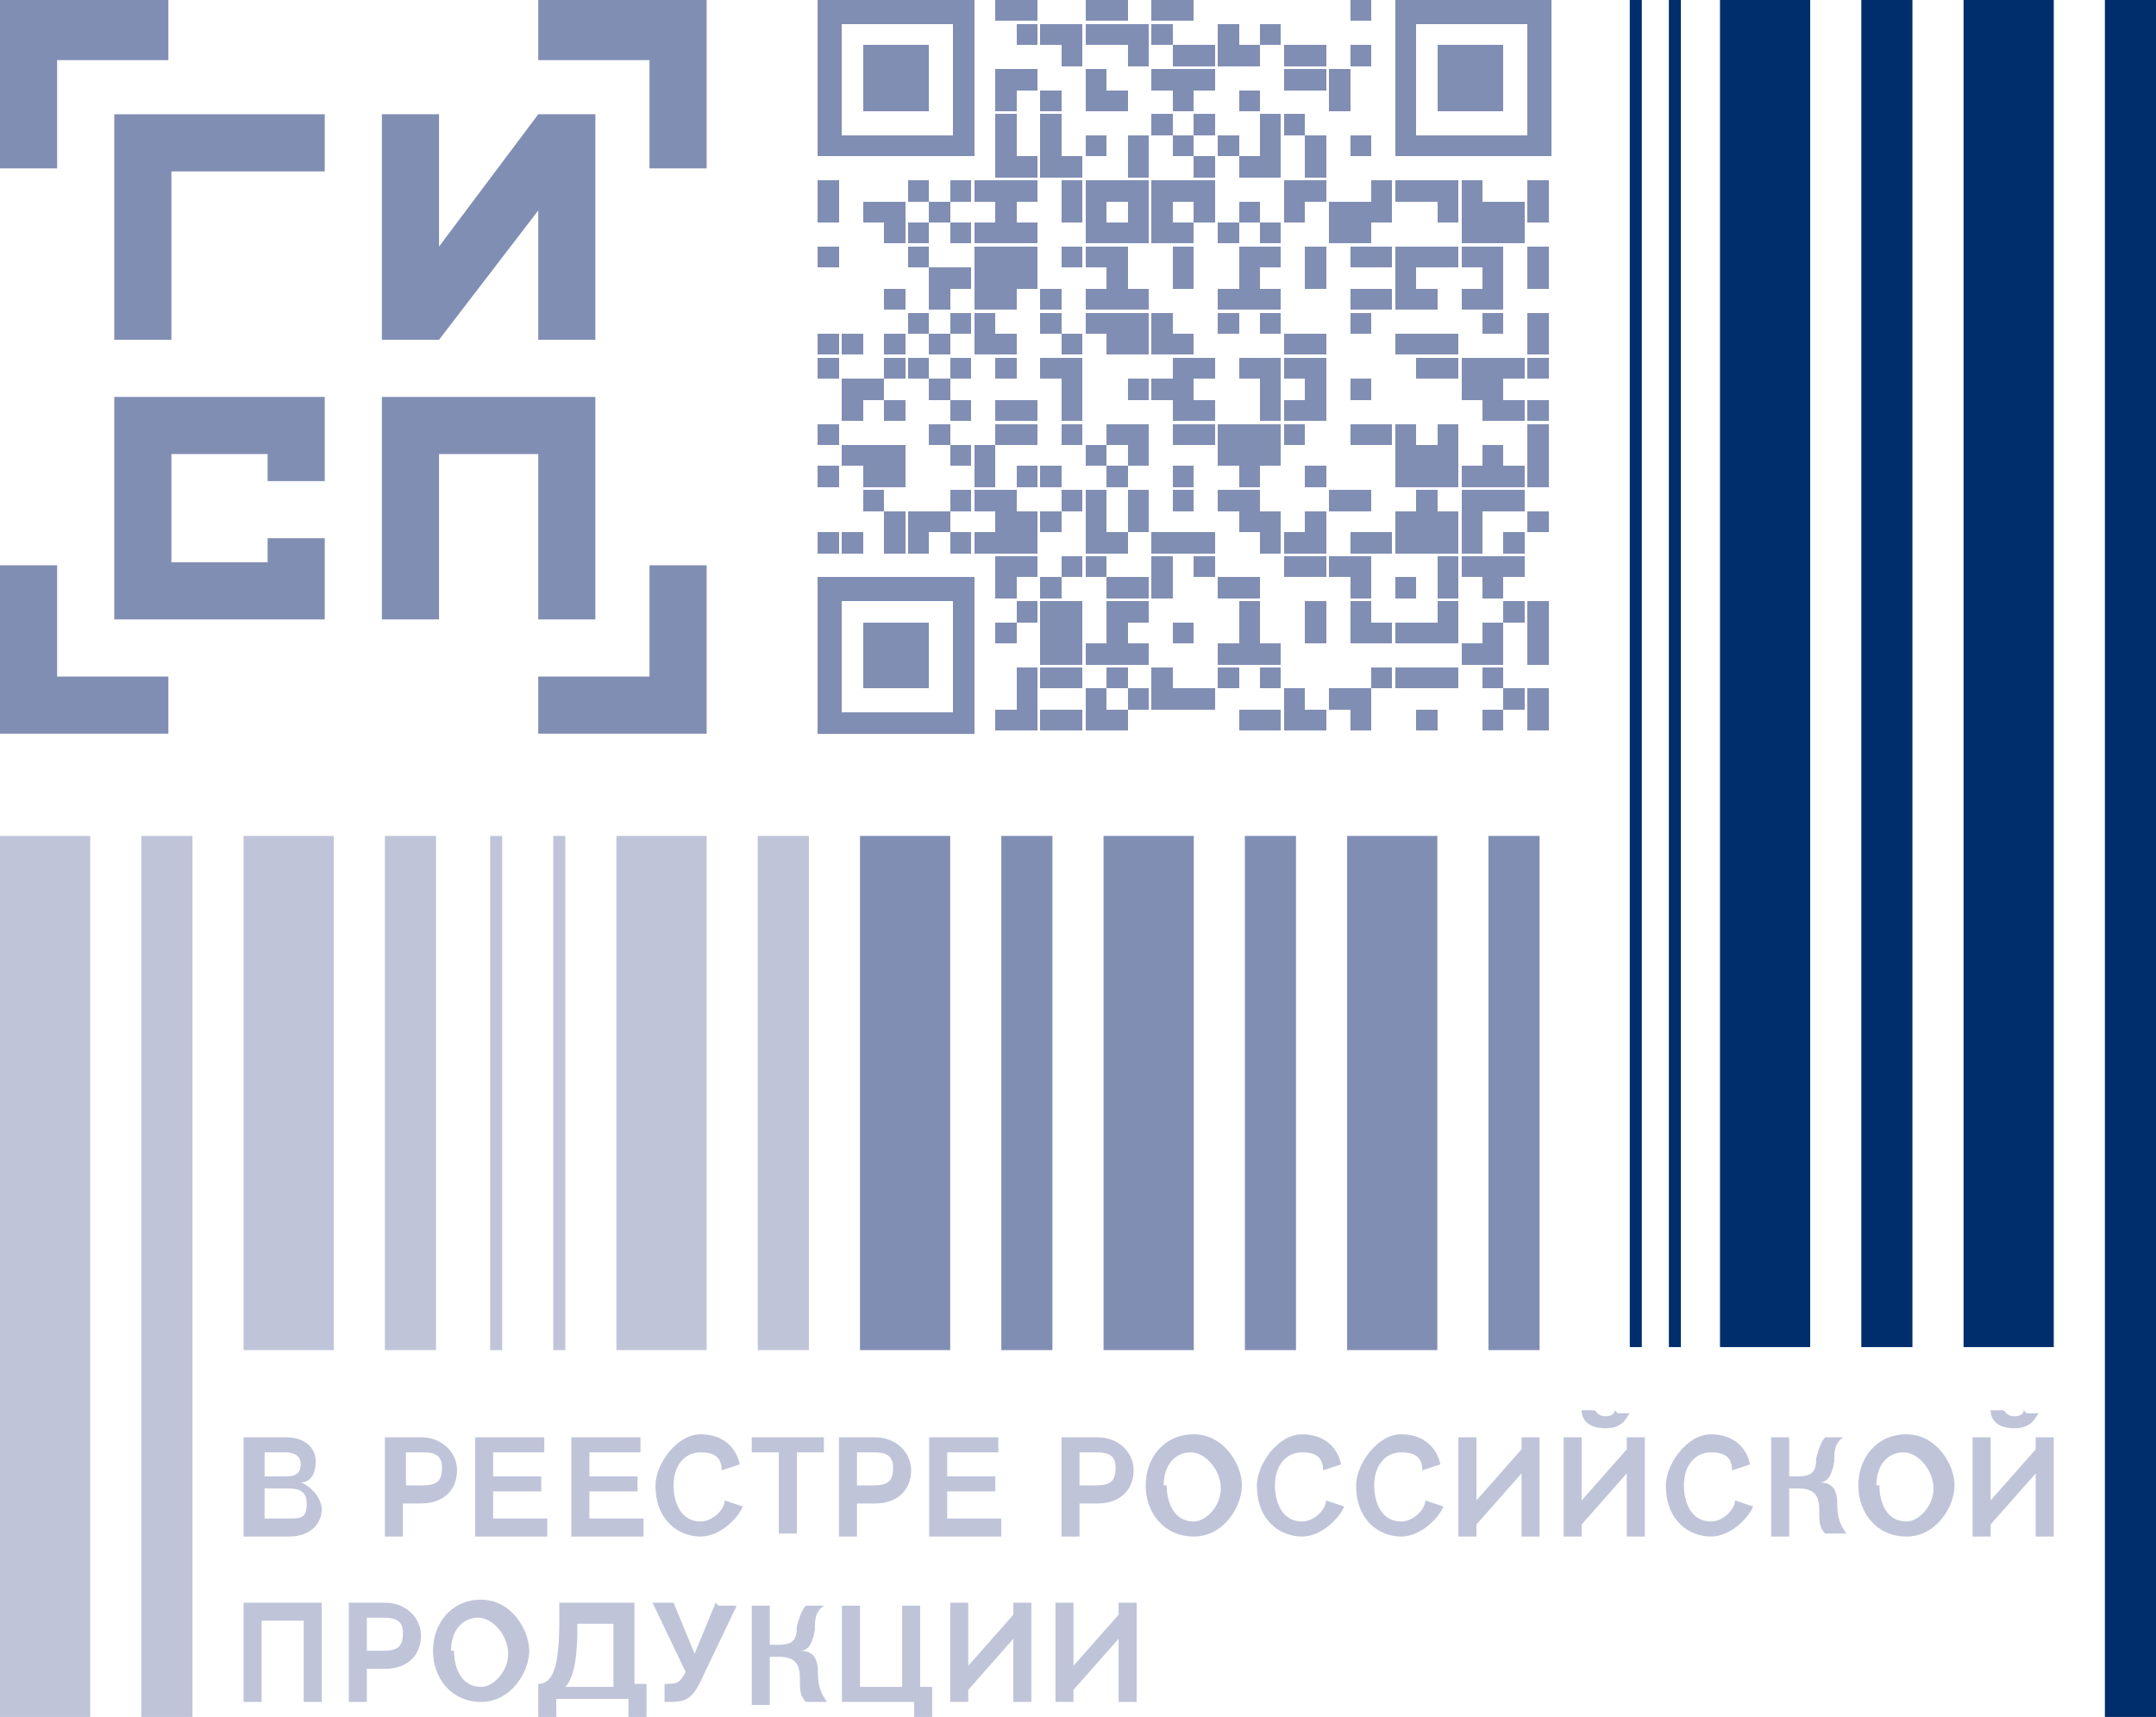 <?xml version="1.0" encoding="UTF-8"?>
<svg xmlns="http://www.w3.org/2000/svg" width="71.7" height="57.1" version="1.1" viewBox="0 0 71.7 57.1">
  <!-- Generator: Adobe Illustrator 28.6.0, SVG Export Plug-In . SVG Version: 1.2.0 Build 709)  -->
  <g>
    <g id="_Слой_1" data-name="Слой_1">
      <g>
        <rect x="0" y="27.8" width="3" height="29.4" fill="#bfc4d9"/>
        <rect x="4.7" y="27.8" width="1.7" height="29.4" fill="#bfc4d9"/>
        <rect x="8.1" y="27.8" width="3" height="17.1" fill="#bfc4d9"/>
        <rect x="12.8" y="27.8" width="1.7" height="17.1" fill="#bfc4d9"/>
        <rect x="20.5" y="27.8" width="3" height="17.1" fill="#bfc4d9"/>
        <rect x="16.3" y="27.8" width=".4" height="17.1" fill="#bfc4d9"/>
        <rect x="18.4" y="27.8" width=".4" height="17.1" fill="#bfc4d9"/>
        <rect x="25.2" y="27.8" width="1.7" height="17.1" fill="#bfc4d9"/>
        <rect x="28.6" y="27.8" width="3" height="17.1" fill="#818eb4"/>
        <rect x="33.3" y="27.8" width="1.7" height="17.1" fill="#818eb4"/>
        <rect x="36.7" y="27.8" width="3" height="17.1" fill="#818eb4"/>
        <rect x="41.4" y="27.8" width="1.7" height="17.1" fill="#818eb4"/>
        <rect x="44.8" y="27.8" width="3" height="17.1" fill="#818eb4"/>
        <rect x="49.5" y="27.8" width="1.7" height="17.1" fill="#818eb4"/>
        <rect x="57.2" y="0" width="3" height="44.8" fill="#002e6d"/>
        <rect x="61.9" y="0" width="1.7" height="44.8" fill="#002e6d"/>
        <rect x="54.2" y="0" width=".4" height="44.8" fill="#002e6d"/>
        <rect x="55.5" y="0" width=".4" height="44.8" fill="#002e6d"/>
        <rect x="65.3" y="0" width="3" height="44.8" fill="#002e6d"/>
        <rect x="70" y="0" width="1.7" height="57.2" fill="#002e6d"/>
        <path d="M8.1,47.8v3.3h1.5c.8,0,1.1-.5,1.1-.9s-.4-.8-.7-.9c.4,0,.5-.4.5-.7,0-.4-.3-.8-1-.8h-1.5ZM8.8,48.3h.6c.2,0,.6,0,.6.4s-.3.4-.6.4h-.6v-.8ZM8.8,49.5h.7c.3,0,.7,0,.7.5s-.2.5-.6.5h-.8v-1ZM12.8,47.8v3.3h.6v-1.1h.6c.8,0,1.2-.5,1.2-1.1s-.5-1.1-1.2-1.1h-1.3ZM13.5,48.3h.5c.3,0,.7,0,.7.5s-.2.6-.7.6h-.5v-1.1ZM18.2,51v-.5h-1.8v-.9h1.6v-.5h-1.6v-.8h1.7v-.5h-2.3v3.3h2.4ZM21.4,51v-.5h-1.8v-.9h1.6v-.5h-1.6v-.8h1.7v-.5h-2.3v3.3h2.4ZM24.1,49.9c0,.3-.4.7-.8.7-.7,0-.9-.7-.9-1.2,0-.7.4-1.1.9-1.1s.7.2.7.6l.6-.2c-.1-.5-.5-1-1.3-1s-1.5,1-1.5,1.7c0,1.2.8,1.7,1.5,1.7s1.3-.7,1.4-1l-.6-.2ZM27.4,48.3v-.5h-2.4v.5h.9v2.7h.6v-2.7h.9ZM27.9,47.8v3.3h.6v-1.1h.6c.8,0,1.2-.5,1.2-1.1s-.5-1.1-1.2-1.1h-1.3ZM28.5,48.3h.5c.3,0,.7,0,.7.5s-.2.6-.7.6h-.5v-1.1ZM33.3,51v-.5h-1.8v-.9h1.6v-.5h-1.6v-.8h1.7v-.5h-2.3v3.3h2.4ZM35.3,47.8v3.3h.6v-1.1h.6c.8,0,1.2-.5,1.2-1.1s-.5-1.1-1.2-1.1h-1.3ZM35.9,48.3h.5c.3,0,.7,0,.7.5s-.2.6-.7.6h-.5v-1.1ZM38.1,49.4c0,.9.6,1.7,1.6,1.7s1.6-1,1.6-1.7-.6-1.7-1.6-1.7-1.6.8-1.6,1.7M38.7,49.4c0-.7.4-1.1.9-1.1s1,.6,1,1.2-.5,1.1-.9,1.1c-.7,0-.9-.7-.9-1.2M44.1,49.9c0,.3-.4.7-.8.7-.7,0-.9-.7-.9-1.2,0-.7.4-1.1.9-1.1s.7.2.7.6l.6-.2c-.1-.5-.5-1-1.3-1s-1.5,1-1.5,1.7c0,1.2.8,1.7,1.5,1.7s1.3-.7,1.4-1l-.6-.2ZM47.4,49.9c0,.3-.4.7-.8.7-.7,0-.9-.7-.9-1.2,0-.7.4-1.1.9-1.1s.7.2.7.6l.6-.2c-.1-.5-.5-1-1.3-1s-1.5,1-1.5,1.7c0,1.2.8,1.7,1.5,1.7s1.3-.7,1.4-1l-.6-.2ZM51.2,47.8h-.6v.4l-1.5,1.7v-2.1h-.6v3.3h.6v-.4l1.5-1.7v2.1h.6v-3.3ZM54.7,47.8h-.6v.4l-1.5,1.7v-2.1h-.6v3.3h.6v-.4l1.5-1.7v2.1h.6v-3.3ZM53.7,46.9c0,0,0,.2-.3.2s-.3-.2-.4-.2h-.4c0,.3.2.6.8.6s.7-.4.8-.5h-.4ZM57.7,49.9c0,.3-.4.7-.8.7-.7,0-.9-.7-.9-1.2,0-.7.4-1.1.9-1.1s.7.2.7.6l.6-.2c-.1-.5-.5-1-1.3-1s-1.5,1-1.5,1.7c0,1.2.8,1.7,1.5,1.7s1.3-.7,1.4-1l-.6-.2ZM59.5,51v-1.5h.3c.5,0,.7.2.7.7,0,.4,0,.6.2.8h.7c-.2-.3-.3-.5-.3-1,0-.6-.3-.7-.6-.7.2,0,.4-.1.5-.7,0-.3,0-.6.3-.8h-.6c-.1.1-.2.3-.3.7,0,.4-.1.6-.6.6h-.3v-1.3h-.6v3.3h.6ZM61.8,49.4c0,.9.6,1.7,1.6,1.7s1.6-1,1.6-1.7-.6-1.7-1.6-1.7-1.6.8-1.6,1.7M62.4,49.4c0-.7.4-1.1.9-1.1s1,.6,1,1.2-.5,1.1-.9,1.1c-.7,0-.9-.7-.9-1.2M68.3,47.8h-.6v.4l-1.5,1.7v-2.1h-.6v3.3h.6v-.4l1.5-1.7v2.1h.6v-3.3ZM67.3,46.9c0,0,0,.2-.3.2s-.3-.2-.4-.2h-.4c0,.3.2.6.8.6s.7-.4.8-.5h-.4ZM8.1,53.3v3.3h.6v-2.7h1.4v2.7h.6v-3.3h-2.6ZM11.6,53.3v3.3h.6v-1.1h.6c.8,0,1.2-.5,1.2-1.1s-.5-1.1-1.2-1.1h-1.3ZM12.2,53.8h.5c.3,0,.7,0,.7.5s-.2.6-.7.6h-.5v-1.1ZM14.4,54.9c0,.9.6,1.7,1.6,1.7s1.6-1,1.6-1.7-.6-1.7-1.6-1.7-1.6.8-1.6,1.7M15,54.9c0-.7.4-1.1.9-1.1s1,.6,1,1.2-.5,1.1-.9,1.1c-.7,0-.9-.7-.9-1.2M21,53.3h-2.4v.6c0,1.5-.2,2.1-.7,2.1v1.2h.6v-.7h2.4v.7h.6v-1.2h-.4v-2.7ZM20.4,53.9v2.2h-1.6c.2-.2.4-.7.4-1.9v-.2h1.2ZM23.8,53.3l-.7,1.7-.7-1.7h-.7l1.1,2.3c-.2.4-.3.4-.7.4h0v.6h0c.7,0,.9,0,1.3-.9l1.1-2.3h-.6ZM25.6,56.6v-1.5h.3c.5,0,.7.2.7.7,0,.4,0,.6.2.8h.7c-.2-.3-.3-.5-.3-1,0-.6-.3-.7-.6-.7.2,0,.4-.1.5-.7,0-.3,0-.6.3-.8h-.6c-.1.1-.2.3-.3.7,0,.4-.1.6-.6.6h-.3v-1.3h-.6v3.3h.6ZM28,53.3v3.3h2.4v.7h.6v-1.2h-.4v-2.7h-.6v2.7h-1.4v-2.7h-.6ZM34.3,53.3h-.6v.4l-1.5,1.7v-2.1h-.6v3.3h.6v-.4l1.5-1.7v2.1h.6v-3.3ZM37.8,53.3h-.6v.4l-1.5,1.7v-2.1h-.6v3.3h.6v-.4l1.5-1.7v2.1h.6v-3.3Z" fill="#bfc4d9"/>
        <polygon points="3.8 20.6 10.8 20.6 10.8 17.9 8.9 17.9 8.9 18.7 5.7 18.7 5.7 15.1 8.9 15.1 8.9 16 10.8 16 10.8 15.1 10.8 13.2 3.8 13.2 3.8 20.6" fill="#818eb4"/>
        <polygon points="17.9 3.8 14.6 8.2 14.6 3.8 12.7 3.8 12.7 11.3 14.6 11.3 17.9 7 17.9 11.3 19.8 11.3 19.8 3.8 17.9 3.8" fill="#818eb4"/>
        <polygon points="12.7 13.2 12.7 20.6 14.6 20.6 14.6 15.1 17.9 15.1 17.9 20.6 19.8 20.6 19.8 13.2 12.7 13.2" fill="#818eb4"/>
        <polygon points="3.8 11.3 5.7 11.3 5.7 5.7 10.8 5.7 10.8 3.8 3.8 3.8 3.8 11.3" fill="#818eb4"/>
        <polygon points="0 5.6 1.9 5.6 1.9 2 5.6 2 5.6 0 0 0 0 5.6" fill="#818eb4"/>
        <polygon points="1.9 18.8 0 18.8 0 24.4 5.6 24.4 5.6 22.5 1.9 22.5 1.9 18.8" fill="#818eb4"/>
        <polygon points="21.6 22.5 17.9 22.5 17.9 24.4 23.5 24.4 23.5 18.8 21.6 18.8 21.6 22.5" fill="#818eb4"/>
        <polygon points="17.9 0 17.9 2 21.6 2 21.6 5.6 23.5 5.6 23.5 0 17.9 0" fill="#818eb4"/>
        <rect x="33.1" y="0" width=".7" height=".7" shape-rendering="crispEdges" fill="#818eb4"/>
        <rect x="33.8" y="0" width=".7" height=".7" shape-rendering="crispEdges" fill="#818eb4"/>
        <rect x="36.1" y="0" width=".7" height=".7" shape-rendering="crispEdges" fill="#818eb4"/>
        <rect x="36.8" y="0" width=".7" height=".7" shape-rendering="crispEdges" fill="#818eb4"/>
        <rect x="38.3" y="0" width=".7" height=".7" shape-rendering="crispEdges" fill="#818eb4"/>
        <rect x="39" y="0" width=".7" height=".7" shape-rendering="crispEdges" fill="#818eb4"/>
        <rect x="44.9" y="0" width=".7" height=".7" shape-rendering="crispEdges" fill="#818eb4"/>
        <rect x="33.8" y=".8" width=".7" height=".7" shape-rendering="crispEdges" fill="#818eb4"/>
        <rect x="34.6" y=".8" width=".7" height=".7" shape-rendering="crispEdges" fill="#818eb4"/>
        <rect x="35.3" y=".8" width=".7" height=".7" shape-rendering="crispEdges" fill="#818eb4"/>
        <rect x="36.1" y=".8" width=".7" height=".7" shape-rendering="crispEdges" fill="#818eb4"/>
        <rect x="36.8" y=".8" width=".7" height=".7" shape-rendering="crispEdges" fill="#818eb4"/>
        <rect x="37.5" y=".8" width=".7" height=".7" shape-rendering="crispEdges" fill="#818eb4"/>
        <rect x="38.3" y=".8" width=".7" height=".7" shape-rendering="crispEdges" fill="#818eb4"/>
        <rect x="40.5" y=".8" width=".7" height=".7" shape-rendering="crispEdges" fill="#818eb4"/>
        <rect x="41.9" y=".8" width=".7" height=".7" shape-rendering="crispEdges" fill="#818eb4"/>
        <rect x="35.3" y="1.5" width=".7" height=".7" shape-rendering="crispEdges" fill="#818eb4"/>
        <rect x="37.5" y="1.5" width=".7" height=".7" shape-rendering="crispEdges" fill="#818eb4"/>
        <rect x="39" y="1.5" width=".7" height=".7" shape-rendering="crispEdges" fill="#818eb4"/>
        <rect x="39.7" y="1.5" width=".7" height=".7" shape-rendering="crispEdges" fill="#818eb4"/>
        <rect x="40.5" y="1.5" width=".7" height=".7" shape-rendering="crispEdges" fill="#818eb4"/>
        <rect x="41.2" y="1.5" width=".7" height=".7" shape-rendering="crispEdges" fill="#818eb4"/>
        <rect x="42.7" y="1.5" width=".7" height=".7" shape-rendering="crispEdges" fill="#818eb4"/>
        <rect x="43.4" y="1.5" width=".7" height=".7" shape-rendering="crispEdges" fill="#818eb4"/>
        <rect x="44.9" y="1.5" width=".7" height=".7" shape-rendering="crispEdges" fill="#818eb4"/>
        <rect x="33.1" y="2.3" width=".7" height=".7" shape-rendering="crispEdges" fill="#818eb4"/>
        <rect x="33.8" y="2.3" width=".7" height=".7" shape-rendering="crispEdges" fill="#818eb4"/>
        <rect x="36.1" y="2.3" width=".7" height=".7" shape-rendering="crispEdges" fill="#818eb4"/>
        <rect x="38.3" y="2.3" width=".7" height=".7" shape-rendering="crispEdges" fill="#818eb4"/>
        <rect x="39" y="2.3" width=".7" height=".7" shape-rendering="crispEdges" fill="#818eb4"/>
        <rect x="39.7" y="2.3" width=".7" height=".7" shape-rendering="crispEdges" fill="#818eb4"/>
        <rect x="42.7" y="2.3" width=".7" height=".7" shape-rendering="crispEdges" fill="#818eb4"/>
        <rect x="43.4" y="2.3" width=".7" height=".7" shape-rendering="crispEdges" fill="#818eb4"/>
        <rect x="44.2" y="2.3" width=".7" height=".7" shape-rendering="crispEdges" fill="#818eb4"/>
        <rect x="33.1" y="3" width=".7" height=".7" shape-rendering="crispEdges" fill="#818eb4"/>
        <rect x="34.6" y="3" width=".7" height=".7" shape-rendering="crispEdges" fill="#818eb4"/>
        <rect x="36.1" y="3" width=".7" height=".7" shape-rendering="crispEdges" fill="#818eb4"/>
        <rect x="36.8" y="3" width=".7" height=".7" shape-rendering="crispEdges" fill="#818eb4"/>
        <rect x="39" y="3" width=".7" height=".7" shape-rendering="crispEdges" fill="#818eb4"/>
        <rect x="41.2" y="3" width=".7" height=".7" shape-rendering="crispEdges" fill="#818eb4"/>
        <rect x="44.2" y="3" width=".7" height=".7" shape-rendering="crispEdges" fill="#818eb4"/>
        <rect x="33.1" y="3.8" width=".7" height=".7" shape-rendering="crispEdges" fill="#818eb4"/>
        <rect x="34.6" y="3.8" width=".7" height=".7" shape-rendering="crispEdges" fill="#818eb4"/>
        <rect x="38.3" y="3.8" width=".7" height=".7" shape-rendering="crispEdges" fill="#818eb4"/>
        <rect x="39.7" y="3.8" width=".7" height=".7" shape-rendering="crispEdges" fill="#818eb4"/>
        <rect x="41.9" y="3.8" width=".7" height=".7" shape-rendering="crispEdges" fill="#818eb4"/>
        <rect x="42.7" y="3.8" width=".7" height=".7" shape-rendering="crispEdges" fill="#818eb4"/>
        <rect x="33.1" y="4.5" width=".7" height=".7" shape-rendering="crispEdges" fill="#818eb4"/>
        <rect x="34.6" y="4.5" width=".7" height=".7" shape-rendering="crispEdges" fill="#818eb4"/>
        <rect x="36.1" y="4.5" width=".7" height=".7" shape-rendering="crispEdges" fill="#818eb4"/>
        <rect x="37.5" y="4.5" width=".7" height=".7" shape-rendering="crispEdges" fill="#818eb4"/>
        <rect x="39" y="4.5" width=".7" height=".7" shape-rendering="crispEdges" fill="#818eb4"/>
        <rect x="40.5" y="4.5" width=".7" height=".7" shape-rendering="crispEdges" fill="#818eb4"/>
        <rect x="41.9" y="4.5" width=".7" height=".7" shape-rendering="crispEdges" fill="#818eb4"/>
        <rect x="43.4" y="4.5" width=".7" height=".7" shape-rendering="crispEdges" fill="#818eb4"/>
        <rect x="44.9" y="4.5" width=".7" height=".7" shape-rendering="crispEdges" fill="#818eb4"/>
        <rect x="33.1" y="5.2" width=".7" height=".7" shape-rendering="crispEdges" fill="#818eb4"/>
        <rect x="33.8" y="5.2" width=".7" height=".7" shape-rendering="crispEdges" fill="#818eb4"/>
        <rect x="34.6" y="5.2" width=".7" height=".7" shape-rendering="crispEdges" fill="#818eb4"/>
        <rect x="35.3" y="5.2" width=".7" height=".7" shape-rendering="crispEdges" fill="#818eb4"/>
        <rect x="37.5" y="5.2" width=".7" height=".7" shape-rendering="crispEdges" fill="#818eb4"/>
        <rect x="39.7" y="5.2" width=".7" height=".7" shape-rendering="crispEdges" fill="#818eb4"/>
        <rect x="41.2" y="5.2" width=".7" height=".7" shape-rendering="crispEdges" fill="#818eb4"/>
        <rect x="41.9" y="5.2" width=".7" height=".7" shape-rendering="crispEdges" fill="#818eb4"/>
        <rect x="43.4" y="5.2" width=".7" height=".7" shape-rendering="crispEdges" fill="#818eb4"/>
        <rect x="27.2" y="6" width=".7" height=".7" shape-rendering="crispEdges" fill="#818eb4"/>
        <rect x="30.2" y="6" width=".7" height=".7" shape-rendering="crispEdges" fill="#818eb4"/>
        <rect x="31.6" y="6" width=".7" height=".7" shape-rendering="crispEdges" fill="#818eb4"/>
        <rect x="32.4" y="6" width=".7" height=".7" shape-rendering="crispEdges" fill="#818eb4"/>
        <rect x="33.1" y="6" width=".7" height=".7" shape-rendering="crispEdges" fill="#818eb4"/>
        <rect x="33.8" y="6" width=".7" height=".7" shape-rendering="crispEdges" fill="#818eb4"/>
        <rect x="35.3" y="6" width=".7" height=".7" shape-rendering="crispEdges" fill="#818eb4"/>
        <rect x="36.1" y="6" width=".7" height=".7" shape-rendering="crispEdges" fill="#818eb4"/>
        <rect x="36.8" y="6" width=".7" height=".7" shape-rendering="crispEdges" fill="#818eb4"/>
        <rect x="37.5" y="6" width=".7" height=".7" shape-rendering="crispEdges" fill="#818eb4"/>
        <rect x="38.3" y="6" width=".7" height=".7" shape-rendering="crispEdges" fill="#818eb4"/>
        <rect x="39" y="6" width=".7" height=".7" shape-rendering="crispEdges" fill="#818eb4"/>
        <rect x="39.7" y="6" width=".7" height=".7" shape-rendering="crispEdges" fill="#818eb4"/>
        <rect x="42.7" y="6" width=".7" height=".7" shape-rendering="crispEdges" fill="#818eb4"/>
        <rect x="43.4" y="6" width=".7" height=".7" shape-rendering="crispEdges" fill="#818eb4"/>
        <rect x="45.6" y="6" width=".7" height=".7" shape-rendering="crispEdges" fill="#818eb4"/>
        <rect x="46.4" y="6" width=".7" height=".7" shape-rendering="crispEdges" fill="#818eb4"/>
        <rect x="47.1" y="6" width=".7" height=".7" shape-rendering="crispEdges" fill="#818eb4"/>
        <rect x="47.8" y="6" width=".7" height=".7" shape-rendering="crispEdges" fill="#818eb4"/>
        <rect x="48.6" y="6" width=".7" height=".7" shape-rendering="crispEdges" fill="#818eb4"/>
        <rect x="50.8" y="6" width=".7" height=".7" shape-rendering="crispEdges" fill="#818eb4"/>
        <rect x="27.2" y="6.7" width=".7" height=".7" shape-rendering="crispEdges" fill="#818eb4"/>
        <rect x="28.7" y="6.7" width=".7" height=".7" shape-rendering="crispEdges" fill="#818eb4"/>
        <rect x="29.4" y="6.7" width=".7" height=".7" shape-rendering="crispEdges" fill="#818eb4"/>
        <rect x="30.9" y="6.7" width=".7" height=".7" shape-rendering="crispEdges" fill="#818eb4"/>
        <rect x="33.1" y="6.7" width=".7" height=".7" shape-rendering="crispEdges" fill="#818eb4"/>
        <rect x="35.3" y="6.7" width=".7" height=".7" shape-rendering="crispEdges" fill="#818eb4"/>
        <rect x="36.1" y="6.7" width=".7" height=".7" shape-rendering="crispEdges" fill="#818eb4"/>
        <rect x="37.5" y="6.7" width=".7" height=".7" shape-rendering="crispEdges" fill="#818eb4"/>
        <rect x="38.3" y="6.7" width=".7" height=".7" shape-rendering="crispEdges" fill="#818eb4"/>
        <rect x="39.7" y="6.7" width=".7" height=".7" shape-rendering="crispEdges" fill="#818eb4"/>
        <rect x="41.2" y="6.7" width=".7" height=".7" shape-rendering="crispEdges" fill="#818eb4"/>
        <rect x="42.7" y="6.7" width=".7" height=".7" shape-rendering="crispEdges" fill="#818eb4"/>
        <rect x="44.2" y="6.7" width=".7" height=".7" shape-rendering="crispEdges" fill="#818eb4"/>
        <rect x="44.9" y="6.7" width=".7" height=".7" shape-rendering="crispEdges" fill="#818eb4"/>
        <rect x="45.6" y="6.7" width=".7" height=".7" shape-rendering="crispEdges" fill="#818eb4"/>
        <rect x="47.8" y="6.7" width=".7" height=".7" shape-rendering="crispEdges" fill="#818eb4"/>
        <rect x="48.6" y="6.7" width=".7" height=".7" shape-rendering="crispEdges" fill="#818eb4"/>
        <rect x="49.3" y="6.7" width=".7" height=".7" shape-rendering="crispEdges" fill="#818eb4"/>
        <rect x="50" y="6.7" width=".7" height=".7" shape-rendering="crispEdges" fill="#818eb4"/>
        <rect x="50.8" y="6.7" width=".7" height=".7" shape-rendering="crispEdges" fill="#818eb4"/>
        <rect x="29.4" y="7.4" width=".7" height=".7" shape-rendering="crispEdges" fill="#818eb4"/>
        <rect x="30.2" y="7.4" width=".7" height=".7" shape-rendering="crispEdges" fill="#818eb4"/>
        <rect x="31.6" y="7.4" width=".7" height=".7" shape-rendering="crispEdges" fill="#818eb4"/>
        <rect x="32.4" y="7.4" width=".7" height=".7" shape-rendering="crispEdges" fill="#818eb4"/>
        <rect x="33.1" y="7.4" width=".7" height=".7" shape-rendering="crispEdges" fill="#818eb4"/>
        <rect x="33.8" y="7.4" width=".7" height=".7" shape-rendering="crispEdges" fill="#818eb4"/>
        <rect x="36.1" y="7.4" width=".7" height=".7" shape-rendering="crispEdges" fill="#818eb4"/>
        <rect x="36.8" y="7.4" width=".7" height=".7" shape-rendering="crispEdges" fill="#818eb4"/>
        <rect x="37.5" y="7.4" width=".7" height=".7" shape-rendering="crispEdges" fill="#818eb4"/>
        <rect x="38.3" y="7.4" width=".7" height=".7" shape-rendering="crispEdges" fill="#818eb4"/>
        <rect x="39" y="7.4" width=".7" height=".7" shape-rendering="crispEdges" fill="#818eb4"/>
        <rect x="40.5" y="7.4" width=".7" height=".7" shape-rendering="crispEdges" fill="#818eb4"/>
        <rect x="41.9" y="7.4" width=".7" height=".7" shape-rendering="crispEdges" fill="#818eb4"/>
        <rect x="44.2" y="7.4" width=".7" height=".7" shape-rendering="crispEdges" fill="#818eb4"/>
        <rect x="44.9" y="7.4" width=".7" height=".7" shape-rendering="crispEdges" fill="#818eb4"/>
        <rect x="48.6" y="7.4" width=".7" height=".7" shape-rendering="crispEdges" fill="#818eb4"/>
        <rect x="49.3" y="7.4" width=".7" height=".7" shape-rendering="crispEdges" fill="#818eb4"/>
        <rect x="50" y="7.4" width=".7" height=".7" shape-rendering="crispEdges" fill="#818eb4"/>
        <rect x="27.2" y="8.2" width=".7" height=".7" shape-rendering="crispEdges" fill="#818eb4"/>
        <rect x="30.2" y="8.2" width=".7" height=".7" shape-rendering="crispEdges" fill="#818eb4"/>
        <rect x="32.4" y="8.2" width=".7" height=".7" shape-rendering="crispEdges" fill="#818eb4"/>
        <rect x="33.1" y="8.2" width=".7" height=".7" shape-rendering="crispEdges" fill="#818eb4"/>
        <rect x="33.8" y="8.2" width=".7" height=".7" shape-rendering="crispEdges" fill="#818eb4"/>
        <rect x="35.3" y="8.2" width=".7" height=".7" shape-rendering="crispEdges" fill="#818eb4"/>
        <rect x="36.1" y="8.2" width=".7" height=".7" shape-rendering="crispEdges" fill="#818eb4"/>
        <rect x="36.8" y="8.2" width=".7" height=".7" shape-rendering="crispEdges" fill="#818eb4"/>
        <rect x="39" y="8.2" width=".7" height=".7" shape-rendering="crispEdges" fill="#818eb4"/>
        <rect x="41.2" y="8.2" width=".7" height=".7" shape-rendering="crispEdges" fill="#818eb4"/>
        <rect x="41.9" y="8.2" width=".7" height=".7" shape-rendering="crispEdges" fill="#818eb4"/>
        <rect x="43.4" y="8.2" width=".7" height=".7" shape-rendering="crispEdges" fill="#818eb4"/>
        <rect x="44.9" y="8.2" width=".7" height=".7" shape-rendering="crispEdges" fill="#818eb4"/>
        <rect x="45.6" y="8.2" width=".7" height=".7" shape-rendering="crispEdges" fill="#818eb4"/>
        <rect x="46.4" y="8.2" width=".7" height=".7" shape-rendering="crispEdges" fill="#818eb4"/>
        <rect x="47.1" y="8.2" width=".7" height=".7" shape-rendering="crispEdges" fill="#818eb4"/>
        <rect x="47.8" y="8.2" width=".7" height=".7" shape-rendering="crispEdges" fill="#818eb4"/>
        <rect x="48.6" y="8.2" width=".7" height=".7" shape-rendering="crispEdges" fill="#818eb4"/>
        <rect x="49.3" y="8.2" width=".7" height=".7" shape-rendering="crispEdges" fill="#818eb4"/>
        <rect x="50.8" y="8.2" width=".7" height=".7" shape-rendering="crispEdges" fill="#818eb4"/>
        <rect x="30.9" y="8.9" width=".7" height=".7" shape-rendering="crispEdges" fill="#818eb4"/>
        <rect x="31.6" y="8.9" width=".7" height=".7" shape-rendering="crispEdges" fill="#818eb4"/>
        <rect x="32.4" y="8.9" width=".7" height=".7" shape-rendering="crispEdges" fill="#818eb4"/>
        <rect x="33.1" y="8.9" width=".7" height=".7" shape-rendering="crispEdges" fill="#818eb4"/>
        <rect x="33.8" y="8.9" width=".7" height=".7" shape-rendering="crispEdges" fill="#818eb4"/>
        <rect x="36.8" y="8.9" width=".7" height=".7" shape-rendering="crispEdges" fill="#818eb4"/>
        <rect x="39" y="8.9" width=".7" height=".7" shape-rendering="crispEdges" fill="#818eb4"/>
        <rect x="41.2" y="8.9" width=".7" height=".7" shape-rendering="crispEdges" fill="#818eb4"/>
        <rect x="43.4" y="8.9" width=".7" height=".7" shape-rendering="crispEdges" fill="#818eb4"/>
        <rect x="46.4" y="8.9" width=".7" height=".7" shape-rendering="crispEdges" fill="#818eb4"/>
        <rect x="49.3" y="8.9" width=".7" height=".7" shape-rendering="crispEdges" fill="#818eb4"/>
        <rect x="50.8" y="8.9" width=".7" height=".7" shape-rendering="crispEdges" fill="#818eb4"/>
        <rect x="29.4" y="9.6" width=".7" height=".7" shape-rendering="crispEdges" fill="#818eb4"/>
        <rect x="30.9" y="9.6" width=".7" height=".7" shape-rendering="crispEdges" fill="#818eb4"/>
        <rect x="32.4" y="9.6" width=".7" height=".7" shape-rendering="crispEdges" fill="#818eb4"/>
        <rect x="33.1" y="9.6" width=".7" height=".7" shape-rendering="crispEdges" fill="#818eb4"/>
        <rect x="34.6" y="9.6" width=".7" height=".7" shape-rendering="crispEdges" fill="#818eb4"/>
        <rect x="36.1" y="9.6" width=".7" height=".7" shape-rendering="crispEdges" fill="#818eb4"/>
        <rect x="36.8" y="9.6" width=".7" height=".7" shape-rendering="crispEdges" fill="#818eb4"/>
        <rect x="37.5" y="9.6" width=".7" height=".7" shape-rendering="crispEdges" fill="#818eb4"/>
        <rect x="40.5" y="9.6" width=".7" height=".7" shape-rendering="crispEdges" fill="#818eb4"/>
        <rect x="41.2" y="9.6" width=".7" height=".7" shape-rendering="crispEdges" fill="#818eb4"/>
        <rect x="41.9" y="9.6" width=".7" height=".7" shape-rendering="crispEdges" fill="#818eb4"/>
        <rect x="44.9" y="9.6" width=".7" height=".7" shape-rendering="crispEdges" fill="#818eb4"/>
        <rect x="45.6" y="9.6" width=".7" height=".7" shape-rendering="crispEdges" fill="#818eb4"/>
        <rect x="46.4" y="9.6" width=".7" height=".7" shape-rendering="crispEdges" fill="#818eb4"/>
        <rect x="47.1" y="9.6" width=".7" height=".7" shape-rendering="crispEdges" fill="#818eb4"/>
        <rect x="48.6" y="9.6" width=".7" height=".7" shape-rendering="crispEdges" fill="#818eb4"/>
        <rect x="49.3" y="9.6" width=".7" height=".7" shape-rendering="crispEdges" fill="#818eb4"/>
        <rect x="30.2" y="10.4" width=".7" height=".7" shape-rendering="crispEdges" fill="#818eb4"/>
        <rect x="31.6" y="10.4" width=".7" height=".7" shape-rendering="crispEdges" fill="#818eb4"/>
        <rect x="32.4" y="10.4" width=".7" height=".7" shape-rendering="crispEdges" fill="#818eb4"/>
        <rect x="34.6" y="10.4" width=".7" height=".7" shape-rendering="crispEdges" fill="#818eb4"/>
        <rect x="36.1" y="10.4" width=".7" height=".7" shape-rendering="crispEdges" fill="#818eb4"/>
        <rect x="36.8" y="10.4" width=".7" height=".7" shape-rendering="crispEdges" fill="#818eb4"/>
        <rect x="37.5" y="10.4" width=".7" height=".7" shape-rendering="crispEdges" fill="#818eb4"/>
        <rect x="38.3" y="10.4" width=".7" height=".7" shape-rendering="crispEdges" fill="#818eb4"/>
        <rect x="40.5" y="10.4" width=".7" height=".7" shape-rendering="crispEdges" fill="#818eb4"/>
        <rect x="41.9" y="10.4" width=".7" height=".7" shape-rendering="crispEdges" fill="#818eb4"/>
        <rect x="44.9" y="10.4" width=".7" height=".7" shape-rendering="crispEdges" fill="#818eb4"/>
        <rect x="49.3" y="10.4" width=".7" height=".7" shape-rendering="crispEdges" fill="#818eb4"/>
        <rect x="50.8" y="10.4" width=".7" height=".7" shape-rendering="crispEdges" fill="#818eb4"/>
        <rect x="27.2" y="11.1" width=".7" height=".7" shape-rendering="crispEdges" fill="#818eb4"/>
        <rect x="28" y="11.1" width=".7" height=".7" shape-rendering="crispEdges" fill="#818eb4"/>
        <rect x="29.4" y="11.1" width=".7" height=".7" shape-rendering="crispEdges" fill="#818eb4"/>
        <rect x="30.9" y="11.1" width=".7" height=".7" shape-rendering="crispEdges" fill="#818eb4"/>
        <rect x="32.4" y="11.1" width=".7" height=".7" shape-rendering="crispEdges" fill="#818eb4"/>
        <rect x="33.1" y="11.1" width=".7" height=".7" shape-rendering="crispEdges" fill="#818eb4"/>
        <rect x="35.3" y="11.1" width=".7" height=".7" shape-rendering="crispEdges" fill="#818eb4"/>
        <rect x="36.8" y="11.1" width=".7" height=".7" shape-rendering="crispEdges" fill="#818eb4"/>
        <rect x="37.5" y="11.1" width=".7" height=".7" shape-rendering="crispEdges" fill="#818eb4"/>
        <rect x="38.3" y="11.1" width=".7" height=".7" shape-rendering="crispEdges" fill="#818eb4"/>
        <rect x="39" y="11.1" width=".7" height=".7" shape-rendering="crispEdges" fill="#818eb4"/>
        <rect x="42.7" y="11.1" width=".7" height=".7" shape-rendering="crispEdges" fill="#818eb4"/>
        <rect x="43.4" y="11.1" width=".7" height=".7" shape-rendering="crispEdges" fill="#818eb4"/>
        <rect x="46.4" y="11.1" width=".7" height=".7" shape-rendering="crispEdges" fill="#818eb4"/>
        <rect x="47.1" y="11.1" width=".7" height=".7" shape-rendering="crispEdges" fill="#818eb4"/>
        <rect x="47.8" y="11.1" width=".7" height=".7" shape-rendering="crispEdges" fill="#818eb4"/>
        <rect x="50.8" y="11.1" width=".7" height=".7" shape-rendering="crispEdges" fill="#818eb4"/>
        <rect x="27.2" y="11.9" width=".7" height=".7" shape-rendering="crispEdges" fill="#818eb4"/>
        <rect x="29.4" y="11.9" width=".7" height=".7" shape-rendering="crispEdges" fill="#818eb4"/>
        <rect x="30.2" y="11.9" width=".7" height=".7" shape-rendering="crispEdges" fill="#818eb4"/>
        <rect x="31.6" y="11.9" width=".7" height=".7" shape-rendering="crispEdges" fill="#818eb4"/>
        <rect x="33.1" y="11.9" width=".7" height=".7" shape-rendering="crispEdges" fill="#818eb4"/>
        <rect x="34.6" y="11.9" width=".7" height=".7" shape-rendering="crispEdges" fill="#818eb4"/>
        <rect x="35.3" y="11.9" width=".7" height=".7" shape-rendering="crispEdges" fill="#818eb4"/>
        <rect x="39" y="11.9" width=".7" height=".7" shape-rendering="crispEdges" fill="#818eb4"/>
        <rect x="39.7" y="11.9" width=".7" height=".7" shape-rendering="crispEdges" fill="#818eb4"/>
        <rect x="41.2" y="11.9" width=".7" height=".7" shape-rendering="crispEdges" fill="#818eb4"/>
        <rect x="41.9" y="11.9" width=".7" height=".7" shape-rendering="crispEdges" fill="#818eb4"/>
        <rect x="42.7" y="11.9" width=".7" height=".7" shape-rendering="crispEdges" fill="#818eb4"/>
        <rect x="43.4" y="11.9" width=".7" height=".7" shape-rendering="crispEdges" fill="#818eb4"/>
        <rect x="47.1" y="11.9" width=".7" height=".7" shape-rendering="crispEdges" fill="#818eb4"/>
        <rect x="47.8" y="11.9" width=".7" height=".7" shape-rendering="crispEdges" fill="#818eb4"/>
        <rect x="48.6" y="11.9" width=".7" height=".7" shape-rendering="crispEdges" fill="#818eb4"/>
        <rect x="49.3" y="11.9" width=".7" height=".7" shape-rendering="crispEdges" fill="#818eb4"/>
        <rect x="50" y="11.9" width=".7" height=".7" shape-rendering="crispEdges" fill="#818eb4"/>
        <rect x="50.8" y="11.9" width=".7" height=".7" shape-rendering="crispEdges" fill="#818eb4"/>
        <rect x="28" y="12.6" width=".7" height=".7" shape-rendering="crispEdges" fill="#818eb4"/>
        <rect x="28.7" y="12.6" width=".7" height=".7" shape-rendering="crispEdges" fill="#818eb4"/>
        <rect x="30.9" y="12.6" width=".7" height=".7" shape-rendering="crispEdges" fill="#818eb4"/>
        <rect x="35.3" y="12.6" width=".7" height=".7" shape-rendering="crispEdges" fill="#818eb4"/>
        <rect x="37.5" y="12.6" width=".7" height=".7" shape-rendering="crispEdges" fill="#818eb4"/>
        <rect x="38.3" y="12.6" width=".7" height=".7" shape-rendering="crispEdges" fill="#818eb4"/>
        <rect x="39" y="12.6" width=".7" height=".7" shape-rendering="crispEdges" fill="#818eb4"/>
        <rect x="41.9" y="12.6" width=".7" height=".7" shape-rendering="crispEdges" fill="#818eb4"/>
        <rect x="43.4" y="12.6" width=".7" height=".7" shape-rendering="crispEdges" fill="#818eb4"/>
        <rect x="44.9" y="12.6" width=".7" height=".7" shape-rendering="crispEdges" fill="#818eb4"/>
        <rect x="48.6" y="12.6" width=".7" height=".7" shape-rendering="crispEdges" fill="#818eb4"/>
        <rect x="49.3" y="12.6" width=".7" height=".7" shape-rendering="crispEdges" fill="#818eb4"/>
        <rect x="28" y="13.3" width=".7" height=".7" shape-rendering="crispEdges" fill="#818eb4"/>
        <rect x="29.4" y="13.3" width=".7" height=".7" shape-rendering="crispEdges" fill="#818eb4"/>
        <rect x="31.6" y="13.3" width=".7" height=".7" shape-rendering="crispEdges" fill="#818eb4"/>
        <rect x="33.1" y="13.3" width=".7" height=".7" shape-rendering="crispEdges" fill="#818eb4"/>
        <rect x="33.8" y="13.3" width=".7" height=".7" shape-rendering="crispEdges" fill="#818eb4"/>
        <rect x="35.3" y="13.3" width=".7" height=".7" shape-rendering="crispEdges" fill="#818eb4"/>
        <rect x="39" y="13.3" width=".7" height=".7" shape-rendering="crispEdges" fill="#818eb4"/>
        <rect x="39.7" y="13.3" width=".7" height=".7" shape-rendering="crispEdges" fill="#818eb4"/>
        <rect x="41.9" y="13.3" width=".7" height=".7" shape-rendering="crispEdges" fill="#818eb4"/>
        <rect x="42.7" y="13.3" width=".7" height=".7" shape-rendering="crispEdges" fill="#818eb4"/>
        <rect x="43.4" y="13.3" width=".7" height=".7" shape-rendering="crispEdges" fill="#818eb4"/>
        <rect x="49.3" y="13.3" width=".7" height=".7" shape-rendering="crispEdges" fill="#818eb4"/>
        <rect x="50" y="13.3" width=".7" height=".7" shape-rendering="crispEdges" fill="#818eb4"/>
        <rect x="50.8" y="13.3" width=".7" height=".7" shape-rendering="crispEdges" fill="#818eb4"/>
        <rect x="27.2" y="14.1" width=".7" height=".7" shape-rendering="crispEdges" fill="#818eb4"/>
        <rect x="30.9" y="14.1" width=".7" height=".7" shape-rendering="crispEdges" fill="#818eb4"/>
        <rect x="33.1" y="14.1" width=".7" height=".7" shape-rendering="crispEdges" fill="#818eb4"/>
        <rect x="33.8" y="14.1" width=".7" height=".7" shape-rendering="crispEdges" fill="#818eb4"/>
        <rect x="35.3" y="14.1" width=".7" height=".7" shape-rendering="crispEdges" fill="#818eb4"/>
        <rect x="36.8" y="14.1" width=".7" height=".7" shape-rendering="crispEdges" fill="#818eb4"/>
        <rect x="37.5" y="14.1" width=".7" height=".7" shape-rendering="crispEdges" fill="#818eb4"/>
        <rect x="39" y="14.1" width=".7" height=".7" shape-rendering="crispEdges" fill="#818eb4"/>
        <rect x="39.7" y="14.1" width=".7" height=".7" shape-rendering="crispEdges" fill="#818eb4"/>
        <rect x="40.5" y="14.1" width=".7" height=".7" shape-rendering="crispEdges" fill="#818eb4"/>
        <rect x="41.2" y="14.1" width=".7" height=".7" shape-rendering="crispEdges" fill="#818eb4"/>
        <rect x="41.9" y="14.1" width=".7" height=".7" shape-rendering="crispEdges" fill="#818eb4"/>
        <rect x="42.7" y="14.1" width=".7" height=".7" shape-rendering="crispEdges" fill="#818eb4"/>
        <rect x="44.9" y="14.1" width=".7" height=".7" shape-rendering="crispEdges" fill="#818eb4"/>
        <rect x="45.6" y="14.1" width=".7" height=".7" shape-rendering="crispEdges" fill="#818eb4"/>
        <rect x="46.4" y="14.1" width=".7" height=".7" shape-rendering="crispEdges" fill="#818eb4"/>
        <rect x="47.8" y="14.1" width=".7" height=".7" shape-rendering="crispEdges" fill="#818eb4"/>
        <rect x="50.8" y="14.1" width=".7" height=".7" shape-rendering="crispEdges" fill="#818eb4"/>
        <rect x="28" y="14.8" width=".7" height=".7" shape-rendering="crispEdges" fill="#818eb4"/>
        <rect x="28.7" y="14.8" width=".7" height=".7" shape-rendering="crispEdges" fill="#818eb4"/>
        <rect x="29.4" y="14.8" width=".7" height=".7" shape-rendering="crispEdges" fill="#818eb4"/>
        <rect x="31.6" y="14.8" width=".7" height=".7" shape-rendering="crispEdges" fill="#818eb4"/>
        <rect x="32.4" y="14.8" width=".7" height=".7" shape-rendering="crispEdges" fill="#818eb4"/>
        <rect x="36.1" y="14.8" width=".7" height=".7" shape-rendering="crispEdges" fill="#818eb4"/>
        <rect x="37.5" y="14.8" width=".7" height=".7" shape-rendering="crispEdges" fill="#818eb4"/>
        <rect x="40.5" y="14.8" width=".7" height=".7" shape-rendering="crispEdges" fill="#818eb4"/>
        <rect x="41.2" y="14.8" width=".7" height=".7" shape-rendering="crispEdges" fill="#818eb4"/>
        <rect x="41.9" y="14.8" width=".7" height=".7" shape-rendering="crispEdges" fill="#818eb4"/>
        <rect x="46.4" y="14.8" width=".7" height=".7" shape-rendering="crispEdges" fill="#818eb4"/>
        <rect x="47.1" y="14.8" width=".7" height=".7" shape-rendering="crispEdges" fill="#818eb4"/>
        <rect x="47.8" y="14.8" width=".7" height=".7" shape-rendering="crispEdges" fill="#818eb4"/>
        <rect x="49.3" y="14.8" width=".7" height=".7" shape-rendering="crispEdges" fill="#818eb4"/>
        <rect x="50.8" y="14.8" width=".7" height=".7" shape-rendering="crispEdges" fill="#818eb4"/>
        <rect x="27.2" y="15.5" width=".7" height=".7" shape-rendering="crispEdges" fill="#818eb4"/>
        <rect x="28.7" y="15.5" width=".7" height=".7" shape-rendering="crispEdges" fill="#818eb4"/>
        <rect x="29.4" y="15.5" width=".7" height=".7" shape-rendering="crispEdges" fill="#818eb4"/>
        <rect x="32.4" y="15.5" width=".7" height=".7" shape-rendering="crispEdges" fill="#818eb4"/>
        <rect x="33.8" y="15.5" width=".7" height=".7" shape-rendering="crispEdges" fill="#818eb4"/>
        <rect x="34.6" y="15.5" width=".7" height=".7" shape-rendering="crispEdges" fill="#818eb4"/>
        <rect x="36.8" y="15.5" width=".7" height=".7" shape-rendering="crispEdges" fill="#818eb4"/>
        <rect x="39" y="15.5" width=".7" height=".7" shape-rendering="crispEdges" fill="#818eb4"/>
        <rect x="41.2" y="15.5" width=".7" height=".7" shape-rendering="crispEdges" fill="#818eb4"/>
        <rect x="43.4" y="15.5" width=".7" height=".7" shape-rendering="crispEdges" fill="#818eb4"/>
        <rect x="46.4" y="15.5" width=".7" height=".7" shape-rendering="crispEdges" fill="#818eb4"/>
        <rect x="47.1" y="15.5" width=".7" height=".7" shape-rendering="crispEdges" fill="#818eb4"/>
        <rect x="47.8" y="15.5" width=".7" height=".7" shape-rendering="crispEdges" fill="#818eb4"/>
        <rect x="48.6" y="15.5" width=".7" height=".7" shape-rendering="crispEdges" fill="#818eb4"/>
        <rect x="49.3" y="15.5" width=".7" height=".7" shape-rendering="crispEdges" fill="#818eb4"/>
        <rect x="50" y="15.5" width=".7" height=".7" shape-rendering="crispEdges" fill="#818eb4"/>
        <rect x="50.8" y="15.5" width=".7" height=".7" shape-rendering="crispEdges" fill="#818eb4"/>
        <rect x="28.7" y="16.3" width=".7" height=".7" shape-rendering="crispEdges" fill="#818eb4"/>
        <rect x="31.6" y="16.3" width=".7" height=".7" shape-rendering="crispEdges" fill="#818eb4"/>
        <rect x="32.4" y="16.3" width=".7" height=".7" shape-rendering="crispEdges" fill="#818eb4"/>
        <rect x="33.1" y="16.3" width=".7" height=".7" shape-rendering="crispEdges" fill="#818eb4"/>
        <rect x="35.3" y="16.3" width=".7" height=".7" shape-rendering="crispEdges" fill="#818eb4"/>
        <rect x="36.1" y="16.3" width=".7" height=".7" shape-rendering="crispEdges" fill="#818eb4"/>
        <rect x="37.5" y="16.3" width=".7" height=".7" shape-rendering="crispEdges" fill="#818eb4"/>
        <rect x="39" y="16.3" width=".7" height=".7" shape-rendering="crispEdges" fill="#818eb4"/>
        <rect x="40.5" y="16.3" width=".7" height=".7" shape-rendering="crispEdges" fill="#818eb4"/>
        <rect x="41.2" y="16.3" width=".7" height=".7" shape-rendering="crispEdges" fill="#818eb4"/>
        <rect x="44.2" y="16.3" width=".7" height=".7" shape-rendering="crispEdges" fill="#818eb4"/>
        <rect x="44.9" y="16.3" width=".7" height=".7" shape-rendering="crispEdges" fill="#818eb4"/>
        <rect x="47.1" y="16.3" width=".7" height=".7" shape-rendering="crispEdges" fill="#818eb4"/>
        <rect x="48.6" y="16.3" width=".7" height=".7" shape-rendering="crispEdges" fill="#818eb4"/>
        <rect x="49.3" y="16.3" width=".7" height=".7" shape-rendering="crispEdges" fill="#818eb4"/>
        <rect x="50" y="16.3" width=".7" height=".7" shape-rendering="crispEdges" fill="#818eb4"/>
        <rect x="29.4" y="17" width=".7" height=".7" shape-rendering="crispEdges" fill="#818eb4"/>
        <rect x="30.2" y="17" width=".7" height=".7" shape-rendering="crispEdges" fill="#818eb4"/>
        <rect x="30.9" y="17" width=".7" height=".7" shape-rendering="crispEdges" fill="#818eb4"/>
        <rect x="33.1" y="17" width=".7" height=".7" shape-rendering="crispEdges" fill="#818eb4"/>
        <rect x="33.8" y="17" width=".7" height=".7" shape-rendering="crispEdges" fill="#818eb4"/>
        <rect x="34.6" y="17" width=".7" height=".7" shape-rendering="crispEdges" fill="#818eb4"/>
        <rect x="36.1" y="17" width=".7" height=".7" shape-rendering="crispEdges" fill="#818eb4"/>
        <rect x="37.5" y="17" width=".7" height=".7" shape-rendering="crispEdges" fill="#818eb4"/>
        <rect x="41.2" y="17" width=".7" height=".7" shape-rendering="crispEdges" fill="#818eb4"/>
        <rect x="41.9" y="17" width=".7" height=".7" shape-rendering="crispEdges" fill="#818eb4"/>
        <rect x="43.4" y="17" width=".7" height=".7" shape-rendering="crispEdges" fill="#818eb4"/>
        <rect x="46.4" y="17" width=".7" height=".7" shape-rendering="crispEdges" fill="#818eb4"/>
        <rect x="47.1" y="17" width=".7" height=".7" shape-rendering="crispEdges" fill="#818eb4"/>
        <rect x="47.8" y="17" width=".7" height=".7" shape-rendering="crispEdges" fill="#818eb4"/>
        <rect x="48.6" y="17" width=".7" height=".7" shape-rendering="crispEdges" fill="#818eb4"/>
        <rect x="50.8" y="17" width=".7" height=".7" shape-rendering="crispEdges" fill="#818eb4"/>
        <rect x="27.2" y="17.7" width=".7" height=".7" shape-rendering="crispEdges" fill="#818eb4"/>
        <rect x="28" y="17.7" width=".7" height=".7" shape-rendering="crispEdges" fill="#818eb4"/>
        <rect x="29.4" y="17.7" width=".7" height=".7" shape-rendering="crispEdges" fill="#818eb4"/>
        <rect x="30.2" y="17.7" width=".7" height=".7" shape-rendering="crispEdges" fill="#818eb4"/>
        <rect x="31.6" y="17.7" width=".7" height=".7" shape-rendering="crispEdges" fill="#818eb4"/>
        <rect x="32.4" y="17.7" width=".7" height=".7" shape-rendering="crispEdges" fill="#818eb4"/>
        <rect x="33.1" y="17.7" width=".7" height=".7" shape-rendering="crispEdges" fill="#818eb4"/>
        <rect x="33.8" y="17.7" width=".7" height=".7" shape-rendering="crispEdges" fill="#818eb4"/>
        <rect x="36.1" y="17.7" width=".7" height=".7" shape-rendering="crispEdges" fill="#818eb4"/>
        <rect x="36.8" y="17.7" width=".7" height=".7" shape-rendering="crispEdges" fill="#818eb4"/>
        <rect x="38.3" y="17.7" width=".7" height=".7" shape-rendering="crispEdges" fill="#818eb4"/>
        <rect x="39" y="17.7" width=".7" height=".7" shape-rendering="crispEdges" fill="#818eb4"/>
        <rect x="39.7" y="17.7" width=".7" height=".7" shape-rendering="crispEdges" fill="#818eb4"/>
        <rect x="41.9" y="17.7" width=".7" height=".7" shape-rendering="crispEdges" fill="#818eb4"/>
        <rect x="42.7" y="17.7" width=".7" height=".7" shape-rendering="crispEdges" fill="#818eb4"/>
        <rect x="43.4" y="17.7" width=".7" height=".7" shape-rendering="crispEdges" fill="#818eb4"/>
        <rect x="44.9" y="17.7" width=".7" height=".7" shape-rendering="crispEdges" fill="#818eb4"/>
        <rect x="45.6" y="17.7" width=".7" height=".7" shape-rendering="crispEdges" fill="#818eb4"/>
        <rect x="46.4" y="17.7" width=".7" height=".7" shape-rendering="crispEdges" fill="#818eb4"/>
        <rect x="47.1" y="17.7" width=".7" height=".7" shape-rendering="crispEdges" fill="#818eb4"/>
        <rect x="47.8" y="17.7" width=".7" height=".7" shape-rendering="crispEdges" fill="#818eb4"/>
        <rect x="48.6" y="17.7" width=".7" height=".7" shape-rendering="crispEdges" fill="#818eb4"/>
        <rect x="50" y="17.7" width=".7" height=".7" shape-rendering="crispEdges" fill="#818eb4"/>
        <rect x="33.1" y="18.5" width=".7" height=".7" shape-rendering="crispEdges" fill="#818eb4"/>
        <rect x="33.8" y="18.5" width=".7" height=".7" shape-rendering="crispEdges" fill="#818eb4"/>
        <rect x="35.3" y="18.5" width=".7" height=".7" shape-rendering="crispEdges" fill="#818eb4"/>
        <rect x="36.1" y="18.5" width=".7" height=".7" shape-rendering="crispEdges" fill="#818eb4"/>
        <rect x="38.3" y="18.5" width=".7" height=".7" shape-rendering="crispEdges" fill="#818eb4"/>
        <rect x="39.7" y="18.5" width=".7" height=".7" shape-rendering="crispEdges" fill="#818eb4"/>
        <rect x="42.7" y="18.5" width=".7" height=".7" shape-rendering="crispEdges" fill="#818eb4"/>
        <rect x="43.4" y="18.5" width=".7" height=".7" shape-rendering="crispEdges" fill="#818eb4"/>
        <rect x="44.2" y="18.5" width=".7" height=".7" shape-rendering="crispEdges" fill="#818eb4"/>
        <rect x="44.9" y="18.5" width=".7" height=".7" shape-rendering="crispEdges" fill="#818eb4"/>
        <rect x="47.8" y="18.5" width=".7" height=".7" shape-rendering="crispEdges" fill="#818eb4"/>
        <rect x="48.6" y="18.5" width=".7" height=".7" shape-rendering="crispEdges" fill="#818eb4"/>
        <rect x="49.3" y="18.5" width=".7" height=".7" shape-rendering="crispEdges" fill="#818eb4"/>
        <rect x="50" y="18.5" width=".7" height=".7" shape-rendering="crispEdges" fill="#818eb4"/>
        <rect x="33.1" y="19.2" width=".7" height=".7" shape-rendering="crispEdges" fill="#818eb4"/>
        <rect x="34.6" y="19.2" width=".7" height=".7" shape-rendering="crispEdges" fill="#818eb4"/>
        <rect x="36.8" y="19.2" width=".7" height=".7" shape-rendering="crispEdges" fill="#818eb4"/>
        <rect x="37.5" y="19.2" width=".7" height=".7" shape-rendering="crispEdges" fill="#818eb4"/>
        <rect x="38.3" y="19.2" width=".7" height=".7" shape-rendering="crispEdges" fill="#818eb4"/>
        <rect x="40.5" y="19.2" width=".7" height=".7" shape-rendering="crispEdges" fill="#818eb4"/>
        <rect x="41.2" y="19.2" width=".7" height=".7" shape-rendering="crispEdges" fill="#818eb4"/>
        <rect x="44.9" y="19.2" width=".7" height=".7" shape-rendering="crispEdges" fill="#818eb4"/>
        <rect x="46.4" y="19.2" width=".7" height=".7" shape-rendering="crispEdges" fill="#818eb4"/>
        <rect x="47.8" y="19.2" width=".7" height=".7" shape-rendering="crispEdges" fill="#818eb4"/>
        <rect x="49.3" y="19.2" width=".7" height=".7" shape-rendering="crispEdges" fill="#818eb4"/>
        <rect x="33.8" y="20" width=".7" height=".7" shape-rendering="crispEdges" fill="#818eb4"/>
        <rect x="34.6" y="20" width=".7" height=".7" shape-rendering="crispEdges" fill="#818eb4"/>
        <rect x="35.3" y="20" width=".7" height=".7" shape-rendering="crispEdges" fill="#818eb4"/>
        <rect x="36.8" y="20" width=".7" height=".7" shape-rendering="crispEdges" fill="#818eb4"/>
        <rect x="37.5" y="20" width=".7" height=".7" shape-rendering="crispEdges" fill="#818eb4"/>
        <rect x="41.2" y="20" width=".7" height=".7" shape-rendering="crispEdges" fill="#818eb4"/>
        <rect x="43.4" y="20" width=".7" height=".7" shape-rendering="crispEdges" fill="#818eb4"/>
        <rect x="44.9" y="20" width=".7" height=".7" shape-rendering="crispEdges" fill="#818eb4"/>
        <rect x="47.8" y="20" width=".7" height=".7" shape-rendering="crispEdges" fill="#818eb4"/>
        <rect x="50" y="20" width=".7" height=".7" shape-rendering="crispEdges" fill="#818eb4"/>
        <rect x="50.8" y="20" width=".7" height=".7" shape-rendering="crispEdges" fill="#818eb4"/>
        <rect x="33.1" y="20.7" width=".7" height=".7" shape-rendering="crispEdges" fill="#818eb4"/>
        <rect x="34.6" y="20.7" width=".7" height=".7" shape-rendering="crispEdges" fill="#818eb4"/>
        <rect x="35.3" y="20.7" width=".7" height=".7" shape-rendering="crispEdges" fill="#818eb4"/>
        <rect x="36.8" y="20.7" width=".7" height=".7" shape-rendering="crispEdges" fill="#818eb4"/>
        <rect x="39" y="20.7" width=".7" height=".7" shape-rendering="crispEdges" fill="#818eb4"/>
        <rect x="41.2" y="20.7" width=".7" height=".7" shape-rendering="crispEdges" fill="#818eb4"/>
        <rect x="43.4" y="20.7" width=".7" height=".7" shape-rendering="crispEdges" fill="#818eb4"/>
        <rect x="44.9" y="20.7" width=".7" height=".7" shape-rendering="crispEdges" fill="#818eb4"/>
        <rect x="45.6" y="20.7" width=".7" height=".7" shape-rendering="crispEdges" fill="#818eb4"/>
        <rect x="46.4" y="20.7" width=".7" height=".7" shape-rendering="crispEdges" fill="#818eb4"/>
        <rect x="47.1" y="20.7" width=".7" height=".7" shape-rendering="crispEdges" fill="#818eb4"/>
        <rect x="47.8" y="20.7" width=".7" height=".7" shape-rendering="crispEdges" fill="#818eb4"/>
        <rect x="49.3" y="20.7" width=".7" height=".7" shape-rendering="crispEdges" fill="#818eb4"/>
        <rect x="50.8" y="20.7" width=".7" height=".7" shape-rendering="crispEdges" fill="#818eb4"/>
        <rect x="34.6" y="21.4" width=".7" height=".7" shape-rendering="crispEdges" fill="#818eb4"/>
        <rect x="35.3" y="21.4" width=".7" height=".7" shape-rendering="crispEdges" fill="#818eb4"/>
        <rect x="36.1" y="21.4" width=".7" height=".7" shape-rendering="crispEdges" fill="#818eb4"/>
        <rect x="36.8" y="21.4" width=".7" height=".7" shape-rendering="crispEdges" fill="#818eb4"/>
        <rect x="37.5" y="21.4" width=".7" height=".7" shape-rendering="crispEdges" fill="#818eb4"/>
        <rect x="40.5" y="21.4" width=".7" height=".7" shape-rendering="crispEdges" fill="#818eb4"/>
        <rect x="41.2" y="21.4" width=".7" height=".7" shape-rendering="crispEdges" fill="#818eb4"/>
        <rect x="41.9" y="21.4" width=".7" height=".7" shape-rendering="crispEdges" fill="#818eb4"/>
        <rect x="48.6" y="21.4" width=".7" height=".7" shape-rendering="crispEdges" fill="#818eb4"/>
        <rect x="49.3" y="21.4" width=".7" height=".7" shape-rendering="crispEdges" fill="#818eb4"/>
        <rect x="50.8" y="21.4" width=".7" height=".7" shape-rendering="crispEdges" fill="#818eb4"/>
        <rect x="33.8" y="22.2" width=".7" height=".7" shape-rendering="crispEdges" fill="#818eb4"/>
        <rect x="34.6" y="22.2" width=".7" height=".7" shape-rendering="crispEdges" fill="#818eb4"/>
        <rect x="35.3" y="22.2" width=".7" height=".7" shape-rendering="crispEdges" fill="#818eb4"/>
        <rect x="36.8" y="22.2" width=".7" height=".7" shape-rendering="crispEdges" fill="#818eb4"/>
        <rect x="38.3" y="22.2" width=".7" height=".7" shape-rendering="crispEdges" fill="#818eb4"/>
        <rect x="40.5" y="22.2" width=".7" height=".7" shape-rendering="crispEdges" fill="#818eb4"/>
        <rect x="41.9" y="22.2" width=".7" height=".7" shape-rendering="crispEdges" fill="#818eb4"/>
        <rect x="45.6" y="22.2" width=".7" height=".7" shape-rendering="crispEdges" fill="#818eb4"/>
        <rect x="46.4" y="22.2" width=".7" height=".7" shape-rendering="crispEdges" fill="#818eb4"/>
        <rect x="47.1" y="22.2" width=".7" height=".7" shape-rendering="crispEdges" fill="#818eb4"/>
        <rect x="47.8" y="22.2" width=".7" height=".7" shape-rendering="crispEdges" fill="#818eb4"/>
        <rect x="49.3" y="22.2" width=".7" height=".7" shape-rendering="crispEdges" fill="#818eb4"/>
        <rect x="33.8" y="22.9" width=".7" height=".7" shape-rendering="crispEdges" fill="#818eb4"/>
        <rect x="36.1" y="22.9" width=".7" height=".7" shape-rendering="crispEdges" fill="#818eb4"/>
        <rect x="37.5" y="22.9" width=".7" height=".7" shape-rendering="crispEdges" fill="#818eb4"/>
        <rect x="38.3" y="22.9" width=".7" height=".7" shape-rendering="crispEdges" fill="#818eb4"/>
        <rect x="39" y="22.9" width=".7" height=".7" shape-rendering="crispEdges" fill="#818eb4"/>
        <rect x="39.7" y="22.9" width=".7" height=".7" shape-rendering="crispEdges" fill="#818eb4"/>
        <rect x="42.7" y="22.9" width=".7" height=".7" shape-rendering="crispEdges" fill="#818eb4"/>
        <rect x="44.2" y="22.9" width=".7" height=".7" shape-rendering="crispEdges" fill="#818eb4"/>
        <rect x="44.9" y="22.9" width=".7" height=".7" shape-rendering="crispEdges" fill="#818eb4"/>
        <rect x="50" y="22.9" width=".7" height=".7" shape-rendering="crispEdges" fill="#818eb4"/>
        <rect x="50.8" y="22.9" width=".7" height=".7" shape-rendering="crispEdges" fill="#818eb4"/>
        <rect x="33.1" y="23.6" width=".7" height=".7" shape-rendering="crispEdges" fill="#818eb4"/>
        <rect x="33.8" y="23.6" width=".7" height=".7" shape-rendering="crispEdges" fill="#818eb4"/>
        <rect x="34.6" y="23.6" width=".7" height=".7" shape-rendering="crispEdges" fill="#818eb4"/>
        <rect x="35.3" y="23.6" width=".7" height=".7" shape-rendering="crispEdges" fill="#818eb4"/>
        <rect x="36.1" y="23.6" width=".7" height=".7" shape-rendering="crispEdges" fill="#818eb4"/>
        <rect x="36.8" y="23.6" width=".7" height=".7" shape-rendering="crispEdges" fill="#818eb4"/>
        <rect x="41.2" y="23.6" width=".7" height=".7" shape-rendering="crispEdges" fill="#818eb4"/>
        <rect x="41.9" y="23.6" width=".7" height=".7" shape-rendering="crispEdges" fill="#818eb4"/>
        <rect x="42.7" y="23.6" width=".7" height=".7" shape-rendering="crispEdges" fill="#818eb4"/>
        <rect x="43.4" y="23.6" width=".7" height=".7" shape-rendering="crispEdges" fill="#818eb4"/>
        <rect x="44.9" y="23.6" width=".7" height=".7" shape-rendering="crispEdges" fill="#818eb4"/>
        <rect x="47.1" y="23.6" width=".7" height=".7" shape-rendering="crispEdges" fill="#818eb4"/>
        <rect x="49.3" y="23.6" width=".7" height=".7" shape-rendering="crispEdges" fill="#818eb4"/>
        <rect x="50.8" y="23.6" width=".7" height=".7" shape-rendering="crispEdges" fill="#818eb4"/>
        <path d="M27.2,0h5.2v5.2h-5.2V0ZM28,.8h3.7v3.7h-3.7V.8Z" shape-rendering="crispEdges" fill="#818eb4" fill-rule="evenodd"/>
        <path d="M46.4,0h5.2v5.2h-5.2V0ZM47.1.8h3.7v3.7h-3.7V.8Z" shape-rendering="crispEdges" fill="#818eb4" fill-rule="evenodd"/>
        <rect x="28.7" y="1.5" width="2.2" height="2.2" shape-rendering="crispEdges" fill="#818eb4"/>
        <rect x="47.8" y="1.5" width="2.2" height="2.2" shape-rendering="crispEdges" fill="#818eb4"/>
        <path d="M27.2,19.2h5.2v5.2h-5.2v-5.2ZM28,20h3.7v3.7h-3.7v-3.7Z" shape-rendering="crispEdges" fill="#818eb4" fill-rule="evenodd"/>
        <rect x="28.7" y="20.7" width="2.2" height="2.2" shape-rendering="crispEdges" fill="#818eb4"/>
      </g>
    </g>
  </g>
</svg>